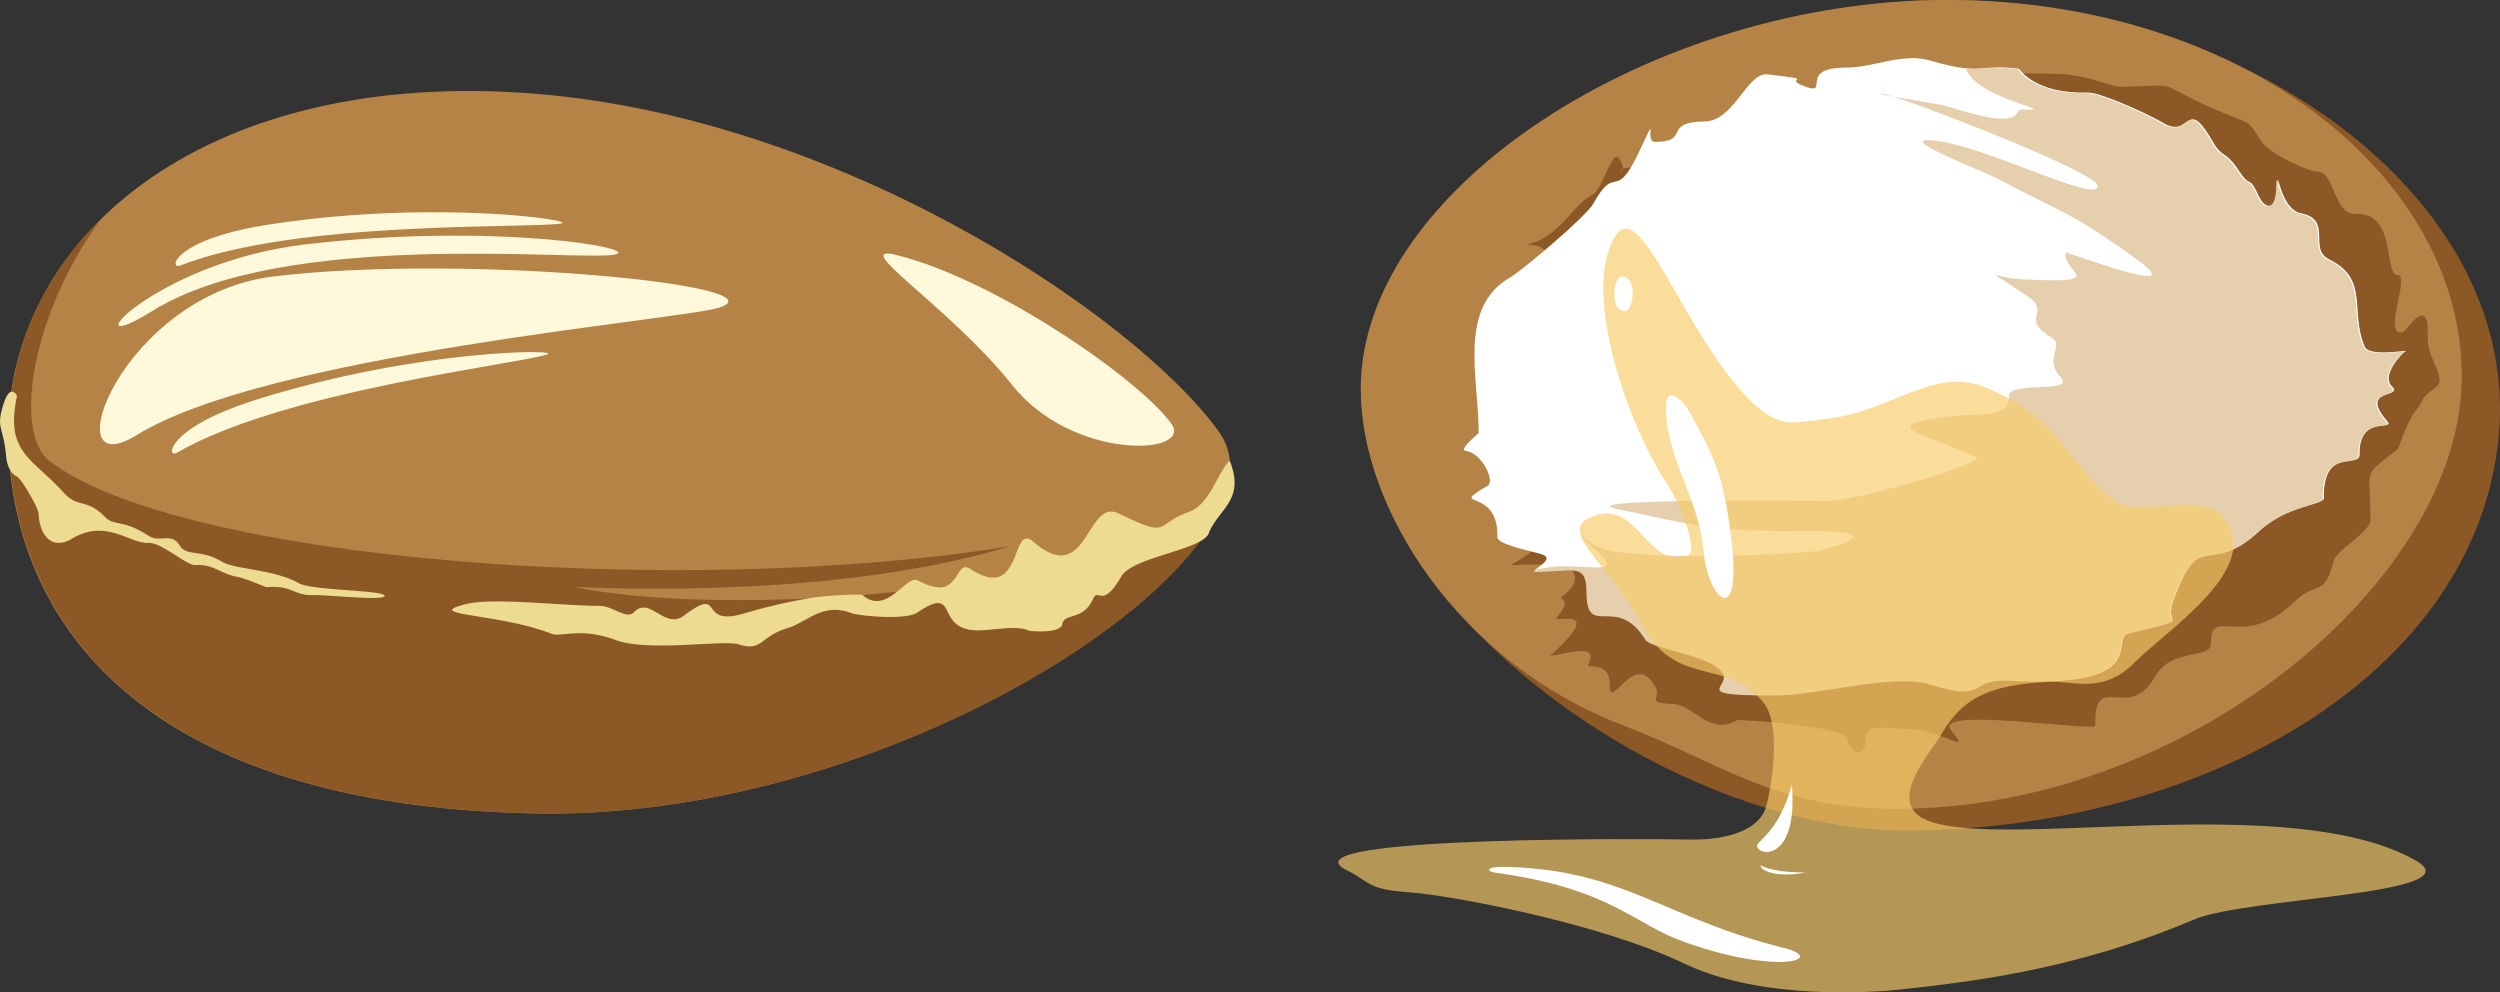 <svg xmlns="http://www.w3.org/2000/svg" viewBox="0 0 440.72 174.94"><rect x="0" y="0" width="440.72" height="174.94" fill="#333333" stroke="none"/><defs><style>.cls-1{fill:#b58346;}.cls-1,.cls-2,.cls-3,.cls-4,.cls-5,.cls-6,.cls-7{fill-rule:evenodd;}.cls-2{fill:#8c5926;}.cls-3{fill:#fff8db;}.cls-4{fill:#eddb91;}.cls-5{fill:#fff;}.cls-6{fill:#e6cfad;}.cls-7{fill:#f7cb68;opacity:0.66;isolation:isolate;}</style></defs><g id="Ebene_2" data-name="Ebene 2"><g id="Ebene_1-2" data-name="Ebene 1"><path class="cls-1" d="M89.48,16.21c-56.3-2.7-89.6,27.7-88,62.8s29,63.5,93.8,64.4,134.3-46.8,119.6-67.3S145.78,18.81,89.48,16.21Z"/><path class="cls-2" d="M17.88,38.51C6.58,49.61.88,63.81,1.58,79c1.6,35.1,29,63.5,93.8,64.4,57.4.8,118.5-36.5,121.5-59.4-9.7,19.1-85,25.8-115.5,19.5,33.8,1.3,60.3-2.1,76.6-7.2C120.88,105.61,31.08,99,8.38,81c-6-5.5-2.6-26.1,9.5-42.5Z"/><path class="cls-3" d="M206.58,74.81c3.6,5.4-17.5,6.5-28.2-7-10.9-13.7-29.4-25.2-20.1-22.8C176,49.51,201.28,67.21,206.58,74.81ZM96.38,62.51c-5.8,1.8-46.3,6.4-65.2,17.3-1.9,1.1-2-4.5,14.8-9.6C74,61.51,99.68,61.51,96.38,62.51Zm2.5-23.1c-6,.9-46.7-.6-67.1,7.4-2.1.8-1.3-4.7,16.1-7.3C76.88,35.11,102.28,38.91,98.88,39.41Zm9.3,5.5c-6.9,1.1-58.2-4.5-81.3,9.9-15,9.3-.3-8.4,26.7-11.7C87.38,39.11,114.08,43.91,108.18,44.91Zm18.7,9.3c-6.7,2.2-79.7,8.2-102.8,22.5-15,9.3-2.7-24.8,24.3-28C82.18,44.71,138.38,50.31,126.88,54.21Z"/><path class="cls-4" d="M216.78,81.21c-2.1,2-3.5,7.7-7.1,9-6.4,2.2-3,4.9-12.5.3-5.7-2.8-5.4,13.3-15,5-4.1-3.6-1.7,10.9-11.1,4.8-3-2-1.5,6.2-9.3,2-1.9-1.1-5.5,6.3-9.7,2.6-.4-.3-7.8.2-9.1.5a98.13,98.13,0,0,0-11.7,2.7c-8.6,2.6-3.3-5.1-10.7.4-3.4,2.6-6-3.5-8.8-.6-1.3,1.4-3.7-1.1-6.1-1.1-7.9-.1-18.9-1.5-23.6-.3-7.9,2,5.9,1.6,15.1,5.2,1.7.7,5.1-1.2,11.3,1.1,5.9,2.2,19-.1,21.8.8,4.2,1.3,3.6-1.4,8.6-2.9,3.4-1,6.1-4.6,11.3-2.6,1,.4,9.3,1.3,11.5-.1,7.8-5.3,2.6,3.5,11.3,3.1,2.7-.1,6.5-.9,8.5.1,0,0,5.5.6,5.8-1.2.3-2,3.6-.5,5.4-4.4,1-2.2,1.5,2,5-4,1.9-3.4,14.4-4.7,15.4-7.6,1.7-4.3,6.5-5.8,3.7-12.8ZM3,69.81c-2.2,10,2.8,11,8.2,17,2.6,2.9,3.9.9,7.3,4.3,1.6,1.7,3.2.4,7.6,3.3,2.1,1.4,4.1-.7,5.6,1.8,1.2,1.9,3.8.6,7.4,2.8,2.3,1.4,9.1,1.3,13.6,3.8,2.2,1.3,14.8,1.2,15.1,2.2s-10.4-.2-12.6-.1c-3.4.1-3.8-1.8-8.2-1.4-.2,0-3.3-1.4-5.1-1.8-3.2-.6-4.2-2.3-7.5-2.1-1.5.1-5.9-4-8.2-3.9-3.3.2-7.5-4.4-13.6-.7-3.8,2.2-5.7-1.2-5.8-4.5,0-.9-3-6.1-3.8-6.5-1.2-.5-1.8-2.2-1.9-3.4-.5-5.6-1.8-4.9-.6-9C1.79,67.21,3,69.81,3,69.81Z"/><path class="cls-2" d="M343.38,0c51.7,0,101.2,34.5,97.1,77s-52.9,69.4-104.6,69.4c-40.7,0-95.9-38.3-95.9-77.7C239.88,33.11,291.68,0,343.38,0Z"/><path class="cls-1" d="M343.38,0c51.7,0,90.6,30.8,90.6,66.4s-48,76.19-99.7,76.19c-21.4,0-30.4-7.9-48.1-14.7-29.3-11.2-46.3-38.4-46.3-59.3,0-35.5,51.8-68.6,103.5-68.6Z"/><path class="cls-2" d="M272.58,94.6c-6,7.1-10.9,4.4,2,5,3.6.2,4.2,3.1.9,5.5-1.2.8,2.1,0-1,3.7-1.1,1.3,9.1-2.5-1.2,6.8,2.3-.1,8.8-2.6,6.7,1.6-.4.8,3.8-.9,3.8,3.5,0,5.2,4.3-6.6,8.1.5,1,1.9-1.9,2.7,3,2.9,3.9.2,6.4,5.8,11.5,2.8.1,0,19,1,19.3,3.4s3.2,3.6,3.2.2c0-3.2,2.6-2.1,7.5-2,5.9.1,11.5,4.9,7.6.3-3.7-4.4,25.5.3,25.4-.9-.3-10,5.9-.4,10.5-8.6,2.9-5.2,10-3,9.9-5.9-.1-6.9,5.7,1.6,14.9-7.5,3.5-3.4,5.2-.6,6.7-7,.4-1.9,6.5-5.1,6.5-7.2,0-9.8-1.6-7.4,4.9-12.6.1-.1,1.5-4.8,3.1-6.7s.5-2,3.5-4.1c2.2-1.5-1.6-5-1.4-9.1.3-7.6-3.8-.8-4.3-.7-3.9,1.2,1.3-10-1-10-2.5,0-.1-11.1-7.4-10.8-3.9.2-3.7-7.4-6.6-7.4-1.6,0-8.4-3.1-9.8-5.1-3.2-4.6-1.2-2.8-8.8-6.1-10.7-4.7-4.7-4.1-16-3.8-2.5,0-6-2.3-12.4-2.3-6.2,0-6-.6-12.5,2-7.6,3.1-18.8,0-25,3.3-4.9,2.6-14.6,6.2-20.2,6.1-7.5-.1-9.8,4.7-16.2,5.1-4.3.2-.3,2.1-2.3-1.5-1.2-2.1-3,5.5-4.7,6.3-3.1,1.4-5.7,7-10.5,8.5-3.4,1.1,3.2-1.3,3.2,4.4,0,10.3,2.9,4.6,3.6,10,.5,4-3.1,8.6-3,17.1.1,9.8-9.4,7.7-1.9,12.8,1.2.8,2.5,5.8,1.1,6.2-.7-.1-.4.9-.7,1.3Z"/><path class="cls-5" d="M260.68,76.31c0-9.7-3.8-22.2,5.7-27.5,2-1.2,13.2-10.6,14.5-12.9,4.1-7.4,3.7,0,8-9,3.8-8.1.8-1.9,2.9-1.9,6.3,0,1.2-3.5,8.7-3.6,5.2,0,7.5-8.7,11.1-8.3,9.7,1.1,2,.5,6.8,2.2,4.3,1.5-1.6-3.4,7.2-3.4,4.7,0,9.9-2.7,14.8-1.2,9.3,2.7,8.4.5,15.5,1.4.1,0,2.8,4.5,12.1,4.2,2.3-.1,11.1,4,13.1,5.2,5.3,3.4,4.1-5.1,9.1,3.6,1.6,2.8,2.1,1.3,4.6,5.1,2.1,3.2,1.6.4,3.4,4.3,1.1,2.5,3.3,2.8,3.3-1.9,0-3.6.4,4.3,4.2,5,5.6,1.1,1.2,6.3,4.9,8.1,7.2,3.5,3.6,9.1,6.3,15.4.8,1.9,7.8.5,7.2.8s-4.4,4.3-2.4,6.2c2.2,2.1-6,.2-.8,6.2,1.4,1.6-5.1-1.2-4.9,5.8,0,2.5-6.5-1.4-6.3,7.7,0,1.2-6.5,1.2-11.5,5.9-8.8,8.2-10.4-1.2-15.2,12.7-1.4,4,3.9,2.4-7.6,5.2-3.8.9,4.7,9.7-21.2,8.3-7.1-.4-3.5,3.9-13.6.7-6.8-2.1-19.6,1.9-27.6,1.9-17.2,0-5.1-1.7-10.3-5.1-3.4-2.3-11.5-3.3-12.4-4.7-5.1-8.3-10.4,0-10.4-8.4,0-5.3-2.4-3.6-8.9-3.6-1.8,0,3.7-2.1.8-3-1.9-.6-7.8-1.7-7.8-3,.2-9.2-9.1-4.7-1.7-9.1,1.3-.8-1-5.7-3.8-6.1-1.6-.1,2.2-3.1,2.2-3.2Z"/><path class="cls-6" d="M346.58,12.11c3.1.3,4.3-.6,9.1.1.1,0,2.8,4.5,12.1,4.2,2.3-.1,11.1,4,13.1,5.2,5.3,3.4,4.1-5.1,9.1,3.6,1.6,2.8,2.1,1.3,4.6,5.1,2.1,3.2,1.6.4,3.4,4.3,1.1,2.5,3.3,2.8,3.3-1.9,0-3.6.4,4.3,4.2,5,5.6,1.1,1.2,6.3,4.9,8.1,7.2,3.5,3.6,9.1,6.3,15.4.8,1.9,7.8.5,7.2.8s-4.4,4.3-2.4,6.2c2.2,2.1-6,.2-.8,6.2,1.4,1.6-5.1-1.2-4.9,5.8,0,2.5-6.5-1.4-6.3,7.7,0,1.2-6.5,1.2-11.5,5.9-8.8,8.2-10.4-1.2-15.2,12.7-1.4,4,3.9,2.4-7.6,5.2-3.8.9,4.7,9.7-21.2,8.3-7.1-.4-3.5,3.9-13.6.7-6.8-2.1-19.6,1.9-27.6,1.9-17.2,0-5.1-1.7-10.3-5.1-3.4-2.3-11.5-3.3-12.4-4.7-5.1-8.3-10.4,0-10.4-8.4,0-5.3-2.4-3.6-8.9-3.6-.4,0-.4-.1-.3-.3.6-.1,1.2-.3,2-.4,6.3-1.2,15.2,2.2,8.3-3.6-4.5-3.9-.2-.7-.1-.7,3,3.6,38,1.9,40.4,1.2,13-3.6.2-3.4-4.3-3.4-15.6,0-16.5-.7-31.8-3.9-8.8-1.9,36.1-1.4,37.5-1.4,4.4-.1,26-6,26-7.7-9-4.3-18.8-5.5-4.6-7.2,5.5-.7,10.4.5,10.3-3.6-.1-2.7,11.8-.4,9.1-3.3-3.1-3.3.7-5.6-1.5-6.9-6-3.6.1-4.4-4.4-7.4-8.2-5.6-6-3.3-1.5-3,16.8.9,7.5-1.2,8.3-4.7,1.4.3,21.9,8.1,12.9,1.5-12.1-8.8-13.1-8.2-25.3-14.7-1.4-.8-16.5-6.6-12-6.6,8.4,0,30.6,11.7,30,8-.4-2.6-35.6-16-37.6-16.1-4.2-.4,10.3,1.8,11,2.1,14.1,4.6,11.7.6,13.2.6C364.08,19.71,348.48,17.61,346.58,12.11Z"/><path class="cls-7" d="M284.78,41.6c-6.5,10.4,3.3,35.6,9.5,44.3.7.9,5.6,11.1,3.2,12-7.4,2.7-8.9-11.1-17.7-6.4-4.7,2.6,4.7,9,9.2,17.9,6.4,12.5,15.5,6.1,22,14.6,3.4,4.4.9,16.9.2,18.7-2,4.9-9.9,5.4-13.4,5.3-3.2-.1-72.7-.8-60.4,5.4,4.3,2.1,3.5,3.4,11.1,3.9,6.9.5,33.3,5.3,48.5,12.6,13.9,6.6,33.8,4.9,36.4,4.7,12.3-1.3,31.8-3.3,53.4-12.5,9.1-3.9,49.6-4.4,39.1-10.4-21.9-12.5-73.3-1.7-86.2-7.1-7.5-3.1.9-12.2,2.4-14.9,3.6-6.2,7.8-9,19.3-9.5,3.9-.2,9.4,2.2,14.8-3.3,5.7-5.8,23.8-17.3,15.4-26.1-3.8-4-15,.5-18.8-2.5-9-6.9-8.4-13.8-22.5-19.9-9.2-4-16.8,4.1-28,5.4-6.4.7-8.8,2.2-14.9-4.4-11.2-12.4-18.2-34.6-22.6-27.8Z"/><path class="cls-5" d="M293.68,71.51c-.2,8.8,5.9,16.6,6.6,25.4.8,9.2,7.3,14.7,4.7-3.7-1.3-9.5-2.7-12.6-7.2-20.7C296.88,70.81,293.78,67.71,293.68,71.51Zm24.6,82.3c-5.3,1-7.5-.4-7.8-.9C310,151.71,310.28,153.81,318.28,153.81Zm-2.4-15.5c1.1,13-5.4,12.8-6.1,11C309.38,148.21,313.48,147.21,315.88,138.31Zm-52.5,15.5c20.7,2.8,24.5,9.1,33.7,12.3,16.7,5.9,25,2.9,17.4,1-21.6-5.4-28.3-13.9-49.5-14.3-3.1,0-2.8.8-1.6,1Zm23-105c-2.1-.6-2.1,4.4-1.2,5.4,2.7,2.8,3.4-4.2,1.8-5C286.58,48.91,286.78,48.91,286.38,48.81Z"/></g></g></svg>